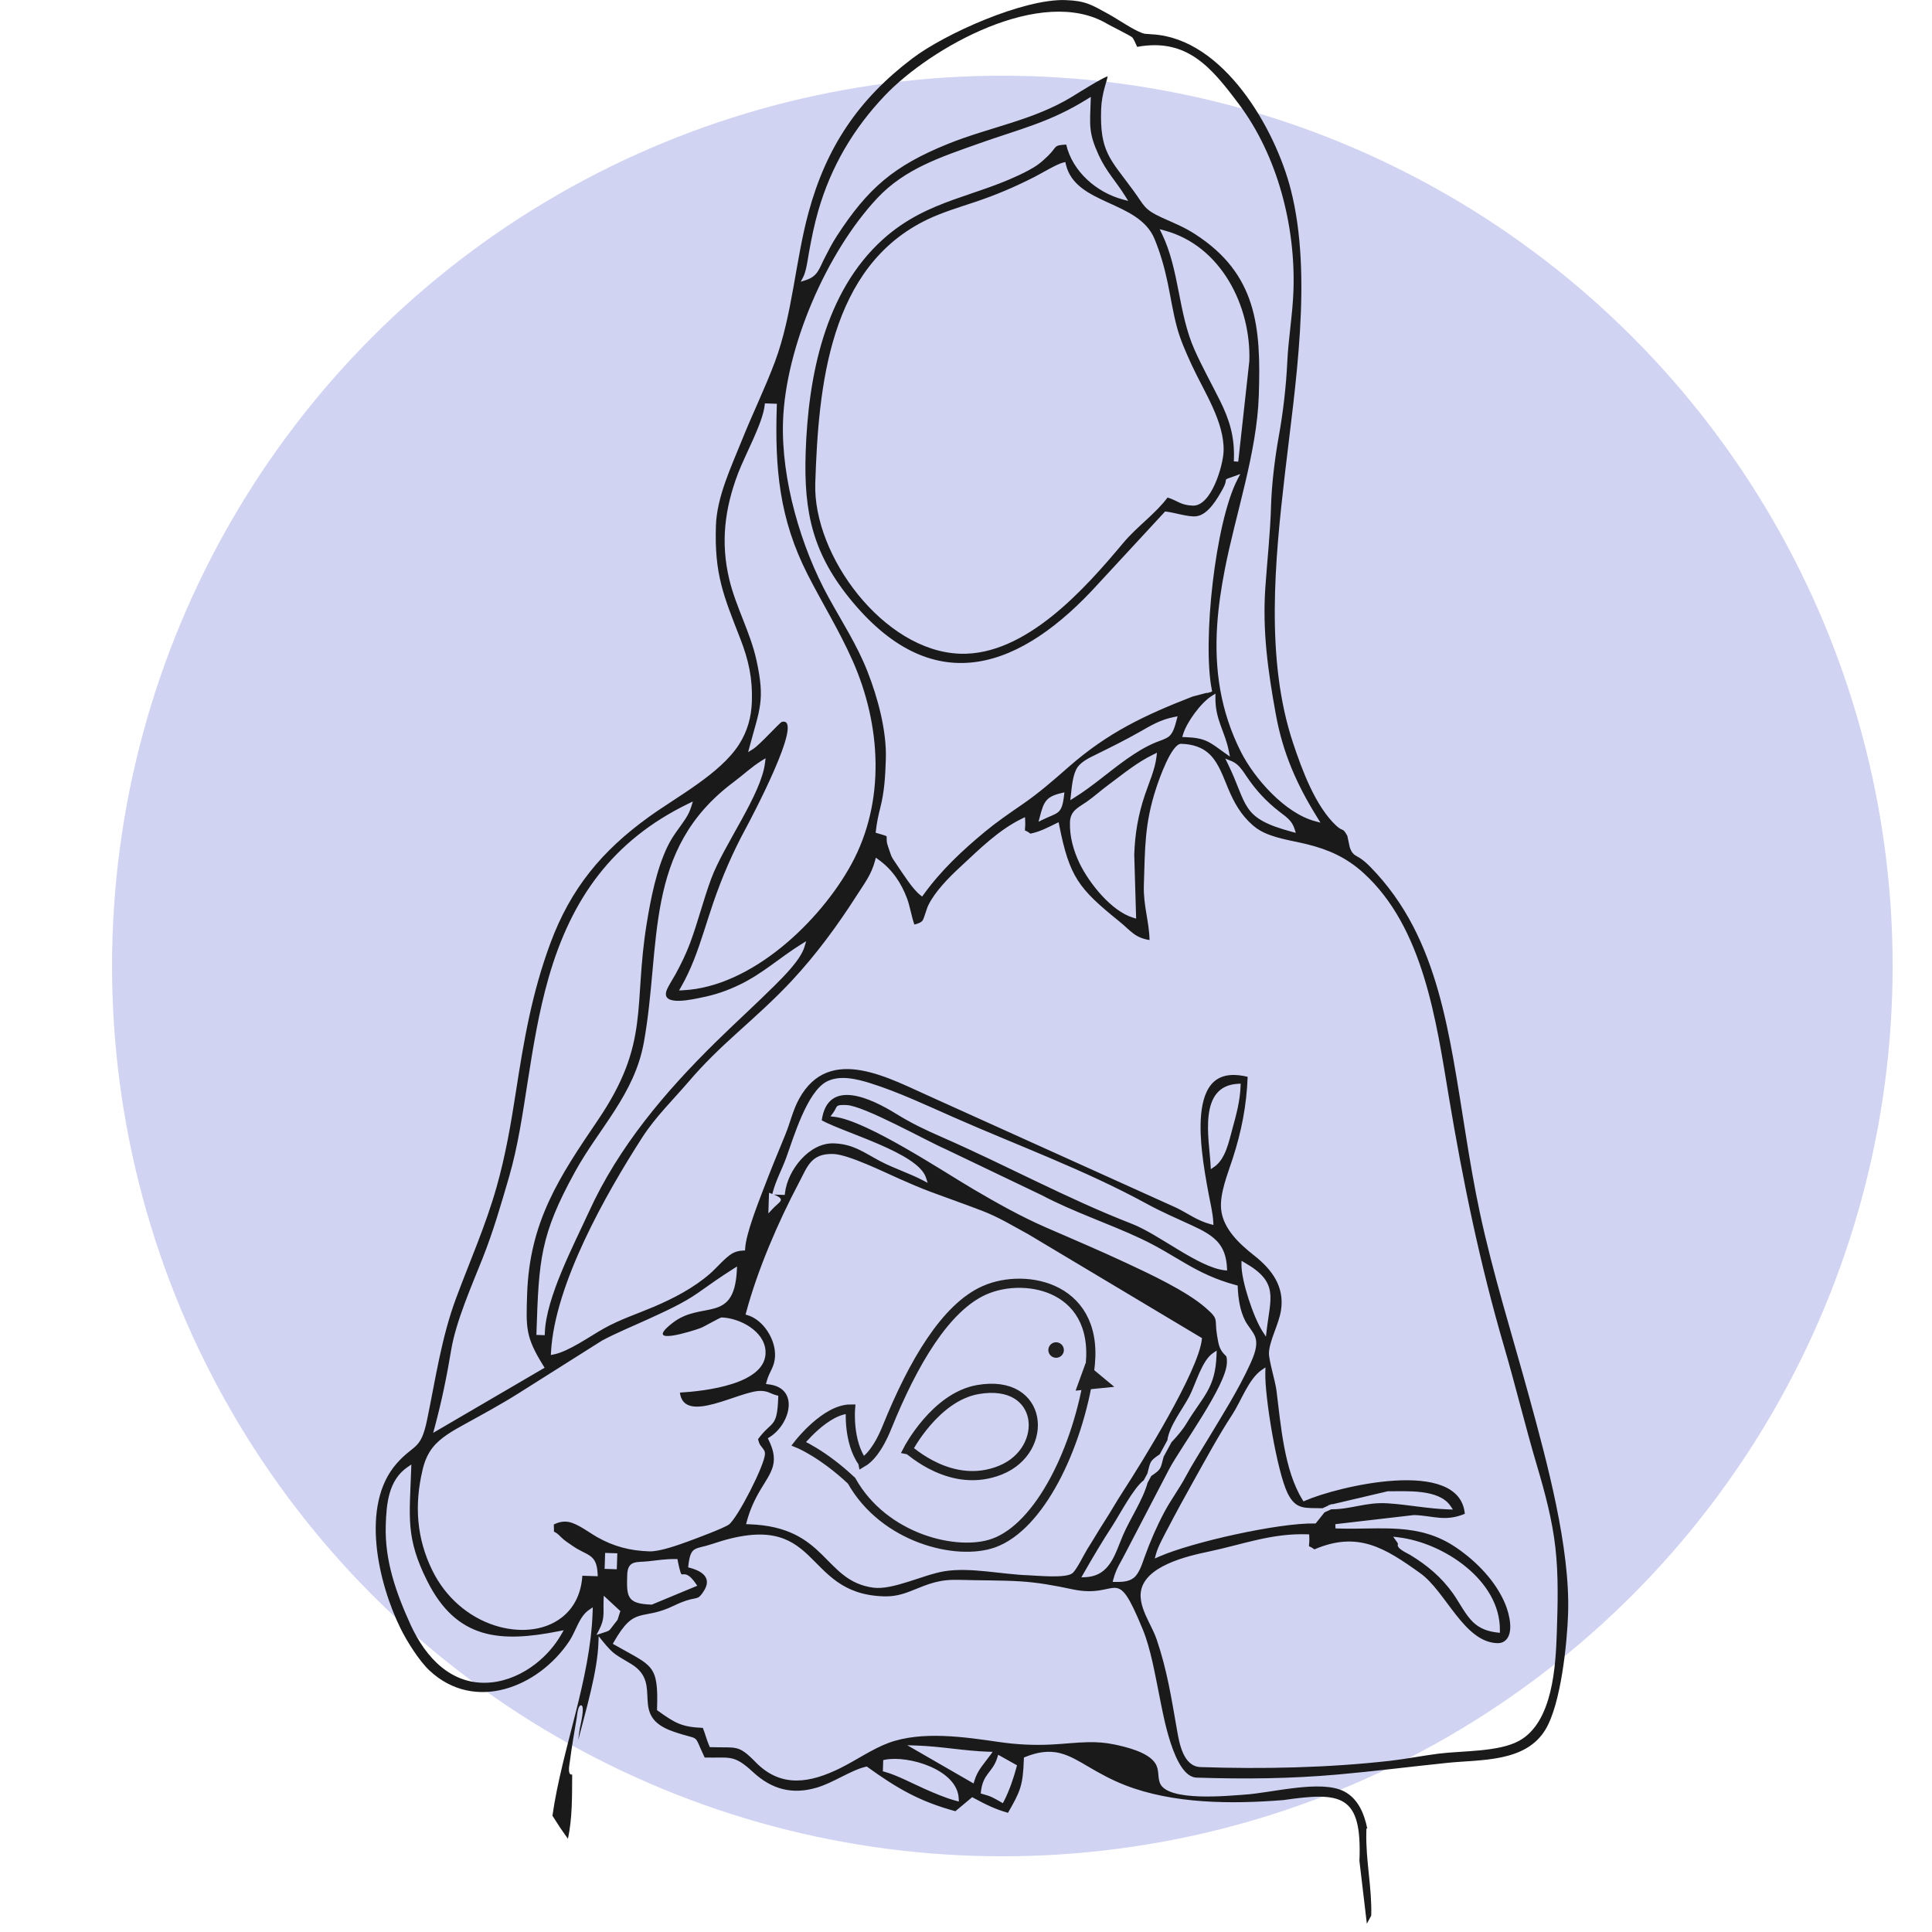 <?xml version="1.0" encoding="UTF-8"?> <!-- Creator: CorelDRAW 2019 (64-Bit) --> <svg xmlns="http://www.w3.org/2000/svg" xmlns:xlink="http://www.w3.org/1999/xlink" xmlns:xodm="http://www.corel.com/coreldraw/odm/2003" xml:space="preserve" width="42.201mm" height="42.201mm" style="shape-rendering:geometricPrecision; text-rendering:geometricPrecision; image-rendering:optimizeQuality; fill-rule:evenodd; clip-rule:evenodd" viewBox="0 0 1455.37 1455.37"> <defs> <style type="text/css"> <![CDATA[ .str0 {stroke:#202020;stroke-width:6.9;stroke-miterlimit:22.926} .fil2 {fill:none} .fil4 {fill:none;fill-rule:nonzero} .fil1 {fill:#1A1A1A} .fil0 {fill:#D0D3F2} .fil3 {fill:#202020;fill-rule:nonzero} ]]> </style> </defs> <g id="Слой_x0020_1">  <circle class="fil0" cx="755.06" cy="727.69" r="670.65"></circle> <g id="_3195659322832"> <path class="fil1" d="M431.02 1336.7c-0.26,0.1 -0.54,0.12 -0.84,0.06 -2.75,-0.57 -1.15,-7.92 -0.93,-9.65 0.7,-5.6 1.58,-11.2 2.47,-16.78 0.89,-5.58 1.82,-11.15 2.79,-16.72 0.25,-1.42 0.78,-9.42 3.38,-8.97 2.96,0.51 -0.84,15.77 -1.08,17.16 -0.5,2.93 -0.89,5.88 -1.19,8.84 5.86,-22.9 14.46,-51.41 15.19,-73.45l0.15 -4.61 2.91 3.58c8.94,11 10.24,10.27 21.9,17.51 24.39,15.14 -2.75,38.79 31.21,50.63 21.95,7.66 14.48,0.17 23.86,19.65 18.9,0.5 21.63,-2.72 36.29,10.85 14.27,13.22 29.75,17.31 48.37,11.75 12.5,-3.74 25.57,-13.09 36.67,-15.66l0.76 -0.18 0.63 0.46c22.49,16.16 39.14,25.86 66.14,33.21l12.64 -10.57 1.03 0.56c9.03,4.86 16.08,8.45 25.94,11.23 9.2,-16.09 11.29,-20.25 11.96,-40.54l0.04 -1.13 1.04 -0.42c8.6,-3.44 17.12,-5.14 26.24,-2.84 7.4,1.87 14.36,6.11 20.89,9.95 9.11,5.36 17.82,10.14 27.7,14.02 36.58,14.37 81.05,14.43 119.54,11.36 43.64,-6.28 59.45,-4.42 57.33,45.83l5.59 47.29 3.31 -6.11c0.61,-20.75 -4.22,-41.71 -3.7,-62.61l0.08 -3.19 0.67 0.47c-2.24,-11.26 -6.85,-22.74 -17.55,-28.25 -17.48,-9 -54.59,1.15 -74.64,2.45 -11.03,0.71 -58.69,5.83 -64.11,-8.87 -1.81,-4.94 -0.3,-9.73 -3.42,-14.68 -5.3,-8.42 -22.03,-12.38 -30.92,-14.24 -6.51,-1.36 -12.91,-1.82 -19.55,-1.7 -9.36,0.18 -18.75,1.34 -28.12,1.79 -13.16,0.63 -25.87,-0.01 -38.92,-1.9 -26.13,-3.79 -58.34,-8.6 -83.49,0.68 -11.98,4.42 -24.49,13.12 -36.2,18.92 -22.44,11.11 -44.5,15.38 -63.81,-4.37 -13.31,-13.61 -14.24,-10.72 -33.48,-11.36l-1.09 -0.04 -0.44 -0.99c-1.94,-4.41 -3.01,-9.06 -4.82,-13.49 -15.94,-0.65 -20.98,-3.66 -33.77,-12.85l-0.75 -0.54 0.03 -0.92c1.12,-33.96 -3.6,-32.02 -31.83,-48.17l-1.5 -0.86 0.86 -1.5c15.96,-27.89 20.56,-15.3 45.16,-27.22 4.05,-1.96 8.3,-3.74 12.68,-4.81 1.55,-0.38 4.03,-0.68 5.42,-1.3 1.71,-0.76 3.26,-3.15 4.25,-4.64 6.59,-9.96 -0.76,-15.22 -10.17,-17.74l-1.44 -0.39 0.17 -1.48c1.76,-15.14 5.18,-11.79 17.88,-16.11 83.46,-28.4 66.28,37.35 129.01,39.42 7.8,0.26 13.84,-1.23 21,-4.11 13.68,-5.52 21.17,-8.8 36.65,-8.29 15.05,0.5 30.4,0.21 45.38,1.12 13.36,0.8 26.28,3.19 39.35,5.98 35.93,7.68 32.04,-20.54 52.93,29.98 6.16,14.89 9.39,34.57 12.65,50.46 2.6,12.66 10.57,60.85 27.91,61.42 35.88,1.19 70.77,0.85 106.54,-2.33 27.45,-2.44 54.86,-5.94 82.28,-8.77 25.52,-2.63 59.07,-0.2 74.1,-25.16 11.53,-19.14 16.25,-64.39 17.01,-87.26 1.64,-49.73 -15.98,-114.48 -29.12,-162.54 -12.66,-46.35 -27.54,-93.37 -37.52,-140.28 -8.14,-38.26 -12.96,-76.89 -19.87,-115.33 -6.1,-33.92 -14.12,-68.47 -30.04,-99.28 -8.59,-16.62 -19.28,-31.68 -32.38,-45.04 -2.41,-2.45 -5.03,-4.86 -7.93,-6.73 -1.41,-0.91 -3.17,-1.71 -4.43,-2.77 -1.61,-1.34 -2.43,-3.19 -3.19,-5.34l-1.83 -8.61c-3.69,-6.76 -3.06,-2.73 -8.38,-7.68 -15.67,-14.56 -25.81,-42.17 -32.48,-62.2 -21.05,-63.19 -13.68,-137.8 -6.15,-202.89 7.66,-66.26 21.06,-148.81 4.45,-213.94 -11.78,-46.16 -50.71,-113.88 -104.19,-117.05l-6.04 -0.46c-0.61,-0.15 -1.24,-0.35 -1.83,-0.56 -6.75,-2.38 -18.54,-10.58 -25.54,-14.41 -12.74,-6.98 -17.14,-9.88 -32.31,-10.38 -31.4,-1.04 -90.42,25.14 -115.28,44 -40.67,30.85 -64.77,66.93 -78.11,115.94 -9.98,36.68 -12.15,77.28 -25.32,112.51 -7.51,20.11 -16.98,39.32 -24.94,59.23 -8,20 -18.8,42.46 -19.52,64.24 -1.21,36.67 5.69,52.63 18.35,85.1 6.29,16.13 9.32,29.97 8.74,47.43 -0.39,11.66 -3.33,22.32 -9.62,32.18 -14.15,22.22 -46.76,39.36 -68.14,54.8 -35.21,25.43 -58.68,53.72 -73.96,94.87 -13.99,37.68 -19.98,73.03 -26.09,112.4 -3.77,24.31 -7.86,48.11 -14.61,71.82 -8.17,28.71 -19.96,55.32 -30.34,83.17 -11.03,29.58 -15.52,60.93 -21.88,91.71 -4.84,23.4 -9.67,17.94 -22.92,32.96 -27.84,31.57 -13.71,90.54 2.93,124.31 4.68,9.5 13.98,24.34 21.64,31.54 34.11,32.04 82.2,12.84 105.46,-22.03 5.01,-7.52 7.35,-18.4 14.88,-23.54l2.81 -1.92 -0.11 3.4c-1.71,51.72 -22.95,102.43 -30.28,153.57l5.64 8.81 6 8.58c3.41,-15.35 3.12,-32.42 3.22,-48.42zm566.71 -197.41l-6.68 8.37 -0.86 -0.02c-26.83,-0.57 -92.3,14.06 -117,24.93l-3.29 1.44 0.93 -3.47c1.53,-5.73 6.8,-15.16 9.6,-20.52 5.9,-11.33 12.06,-22.53 18.29,-33.68 9.33,-16.7 19.14,-34.86 29.61,-50.83 6.56,-10.02 12.28,-26.81 22.14,-33.55l2.81 -1.92 -0.11 3.4c-0.61,18.52 8.84,75.2 16.76,91.36 6.32,12.89 13.41,10.97 26.35,11.35l4.31 -1.98 -0.03 -0.28 1.32 -0.31 1.41 -0.65 0.13 0.29 41.98 -9.86 0.2 0c13.7,0.09 38.19,-1.89 46.97,10.96l1.92 2.81 -3.4 -0.11c-15.68,-0.52 -30.29,-3.58 -45.7,-4.57 -16.51,-1.06 -27.47,4.57 -42.58,4.5l-5.1 2.34zm-133.25 -22.35c-3.55,13 -13.06,26.83 -18.51,39.5 -6.07,14.1 -9.63,30.7 -28.26,31.63l-3.15 0.16 1.57 -2.73c6.98,-12.2 14.12,-24.27 21.79,-36.05 5.47,-8.39 16.05,-28.74 23.62,-34.32l2.76 -5.08c2.51,-9.4 1.61,-9.26 9.35,-14.56l5.74 -10.58c1.44,-10.83 11.46,-23.34 16.53,-33.07 4.84,-9.28 9.36,-26.78 17.78,-32.53l2.81 -1.92 -0.11 3.4c-0.83,25.09 -10.34,31.12 -22.41,51.14 -3.39,5.62 -7.1,9.76 -11.52,14.52l-5.9 10.88c-2.5,9.39 -1.61,9.25 -9.34,14.55l-2.75 5.07zm-281.5 -217.06c9.57,3.82 4.11,5.27 -1.04,10.82l-3.14 3.38 0.51 -15.58 2.24 0.83c0.08,0.03 0.16,0.06 0.24,0.09l0.45 -1.68c2.32,-8.66 6.74,-16.78 9.85,-25.2 5.57,-15.1 15.62,-50 30.71,-57.83 9.89,-5.14 22.91,-1.86 32.91,1.28 20.61,6.46 42.15,16.59 61.94,25.33 48.58,21.44 99.65,40.04 146.24,65.51 11.22,6.14 22.51,10.96 34.06,16.29 7.26,3.36 15.54,7.37 20.52,13.86 4.06,5.29 5.48,11.54 5.81,18.09l0.1 2.03 -2.02 -0.23c-19.8,-2.31 -49.08,-26.94 -69.72,-34.97 -49.47,-19.25 -94.9,-44.24 -143.3,-65.4 -12.82,-5.6 -22.76,-10.36 -34.68,-17.71 -17.8,-10.96 -51.06,-27.32 -55.65,5.17 18.16,9.77 72.51,24.66 78.5,43.07l1.3 4.01 -3.74 -1.95c-10.37,-5.4 -21.59,-8.89 -32,-14.38 -12.27,-6.47 -20.2,-12.93 -35.02,-13.42 -18.54,-0.61 -34.73,20.24 -36.71,37.27l-0.19 1.58 -8.17 -0.27zm273.61 -864.58c37.65,-6.87 55.86,15.4 76.64,43.1 29.2,38.92 42.73,91.99 41.14,140.19 -0.61,18.33 -3.82,36.07 -4.67,54.22 -0.84,18.08 -3.13,37.8 -6.35,55.62 -2.95,16.32 -5.39,36.08 -5.87,52.63 -0.61,20.78 -2.85,40.75 -4.29,61.38 -2.29,32.93 1.99,63.28 7.89,95.67 5.34,29.32 15.76,52.86 31.34,77.88l2.31 3.71 -4.22 -1.13c-22.51,-6.03 -45.53,-32.02 -55.74,-52.23 -15.4,-30.49 -20.14,-62.18 -17.83,-96.02 0.96,-13.94 3.05,-27.78 5.73,-41.48 8.33,-42.62 24.16,-87.73 25.59,-130.98 1.7,-51.41 -1.37,-91.52 -48.19,-121.6 -8.69,-5.58 -15.69,-8.14 -24.91,-12.38 -13.68,-6.29 -13.06,-8.94 -21.22,-20.09 -17.75,-24.27 -25.52,-29.21 -24.45,-61.6 0.2,-5.92 1.31,-11.52 2.9,-17.21 0.28,-0.98 1.76,-5.68 1.98,-7.46 -4.21,1.14 -24.06,13.68 -26.45,15.14 -29.69,18.19 -62.6,23.05 -94.2,35.89 -40.23,16.35 -59.81,33.02 -83.34,69.26 -3.53,5.44 -6.26,10.8 -9.2,16.55 -4.04,7.88 -5.06,13.69 -13.97,16.59l-4.01 1.3 1.95 -3.74c2.12,-4.07 3.36,-13.24 4.18,-17.87 1.92,-10.84 4.06,-21.43 7.12,-32.02 9.55,-33.04 26.3,-61.58 50,-86.53 34.46,-36.28 118.27,-83.46 167.62,-54.12 2.31,1.38 17.6,8.93 18.85,10.19 1.12,1.13 2.67,4.86 3.68,7.15zm-53.34 73.6c-10.19,0.58 -6.47,1.37 -13.83,8.55 -5.23,5.11 -8.65,7.73 -15.16,11.16 -37.84,19.9 -74.98,20.99 -109.03,51.58 -44.18,39.7 -56.45,103.93 -58.33,160.76 -1.5,45.52 5.48,76.68 35.19,112.33 62.38,74.85 127.62,50.2 185.44,-13.75l50.15 -54.23 0.87 0.1c6.37,0.74 16.79,4.2 22.54,3.51 9.09,-1.08 16.03,-13.44 19.96,-20.51 5.3,-9.51 -1.8,-5.82 9.09,-9.8l4.18 -1.53 -2.06 3.95c-16.86,32.37 -26.57,122.41 -19.42,158.47l0.27 1.36 -1.28 0.56c-0.42,0.18 -0.72,0.2 -1.05,0.18 -0.59,0.48 -1.37,0.47 -1.97,0.38l-10.45 2.75c-36.41,14.14 -64.04,27.3 -93.36,53.02 -11.56,10.14 -22.34,19.59 -35.09,28.35 -9.46,6.5 -18.98,13.04 -27.83,20.35 -17.17,14.19 -33.32,29.33 -46.37,47.48l-1.05 1.46 -1.42 -1.11c-6.02,-4.72 -13.17,-16.35 -17.71,-22.91 -5.12,-7.39 -3.8,-6.02 -6.6,-13.8 -1.43,-3.98 -0.76,-4.48 -1.06,-7.65 -1.11,-0.59 -6,-1.95 -6.86,-2.2l-1.38 -0.42 0.17 -1.43c0.7,-6.04 1.77,-11.35 3.28,-17.21 3.18,-12.35 3.8,-24.04 4.22,-36.77 0.71,-21.48 -6.16,-46.63 -13.98,-66.44 -7.8,-19.74 -19.04,-37.01 -29.2,-55.49 -20.83,-37.91 -35.7,-88.84 -34.27,-132.45 1.85,-55.9 32.76,-127.48 71.09,-168.33 20.9,-22.27 48.32,-31.02 76.29,-41 30.52,-10.88 53.35,-15.81 81.74,-33.49l2.74 -1.71 -0.11 3.23c-0.61,18.32 -1.63,23.86 6.01,40.55 5.79,12.66 12.96,19.66 19.95,30.89l2.31 3.71 -4.22 -1.13c-19.65,-5.27 -37.78,-21.06 -42.48,-41.3zm73.97 64.73c42.38,11.36 65.28,56.66 63.9,98.36l-8.36 75.78 -3.31 -0.24 0.06 -1.66c0.56,-16.85 -3.27,-29.61 -10.67,-44.41 -6.32,-12.65 -13.12,-24.86 -18.92,-37.79 -12.44,-27.72 -11.44,-60.44 -24.69,-87.62l-1.66 -3.4 3.65 0.98zm2.3 201.17c-9.23,12.34 -23.12,21.92 -33.2,33.98 -28.97,34.65 -73.76,85.29 -123.1,83.66 -57.56,-1.9 -110.88,-73.86 -109.08,-128.38 2.4,-72.6 10.23,-163.49 84.89,-198.93 10.88,-5.16 23.78,-9.09 35.27,-12.91 15.57,-5.17 30.51,-11.54 45.12,-19.02 4.71,-2.41 16.75,-9.65 21.41,-10.74l1.68 -0.39 0.39 1.68c7.16,30.89 54.73,26.97 66.81,56.23 4.36,10.56 7.49,21.56 9.84,32.73 2.29,10.9 4.04,22.45 6.88,33.16 2.69,10.18 7.09,19.95 11.49,29.49 8.99,19.49 24.54,42.49 23.81,64.51 -0.36,10.94 -9.27,41.48 -23.11,41.02 -9.46,-0.31 -11.49,-3.8 -19.08,-6.11zm-303.32 -70.94l9.02 0.3 -0.06 1.72c-1.54,46.77 1.86,84.98 23.27,126.97 11.23,22.03 23.87,42.27 33.96,65.11 21.33,48.26 24.79,105.74 -1.04,153.04 -23.55,43.14 -75.17,92.38 -126.68,94.95l-3.15 0.16 1.57 -2.73c3.72,-6.51 6.86,-13.26 9.61,-20.22 5.57,-14.08 9.7,-28.85 14.63,-43.19 6.71,-19.54 14.66,-37.9 24.52,-56.08 2.37,-4.38 45.11,-84.46 27.16,-80.11 -1.66,0.46 -16.72,17.37 -21.74,20.49l-3.71 2.31 1.13 -4.22c7.62,-28.43 11.78,-34.67 5.16,-64.96 -4.62,-21.13 -15.54,-40.16 -20.52,-61.09 -6.63,-27.9 -3.39,-53.36 6.69,-79.86 5.28,-13.88 18.4,-37.41 19.98,-51l0.19 -1.58zm310.16 238.43c-1.07,3.97 -2.47,9.8 -5.82,12.5 -2.4,1.94 -7.14,3.29 -10.07,4.51 -7.7,3.21 -14.94,7.72 -21.74,12.52 -13.4,9.45 -25.45,20.34 -39.43,29.04l-3.04 1.89 0.41 -3.56c0.73,-6.28 1.39,-16.26 5.22,-21.49 3.17,-4.32 9.38,-7.18 14.08,-9.49 10.97,-5.39 21.62,-10.7 32.29,-16.74 8.9,-5.04 15.79,-9.3 26.09,-11.34l2.72 -0.54 -0.72 2.68zm36.59 25.14c-11.68,-8.39 -14.72,-11.64 -30.12,-12.15l-2.24 -0.08 0.65 -2.15c2.81,-9.26 13.48,-23.78 21.7,-28.89l2.67 -1.66 -0.03 3.14c-0.18,16.46 7.15,25.25 10.08,40.04l0.85 4.28 -3.55 -2.55zm4.22 5.67c1.72,0.69 3.28,1.59 4.7,2.78 2.92,2.44 5.15,6.02 7.28,9.15 3.5,5.14 7.09,9.78 11.35,14.33 4.18,4.47 8.49,8.35 13.32,12.08 2.84,2.19 6.14,4.48 8.38,7.29 1.36,1.71 2.29,3.57 2.97,5.64l0.98 3.02 -3.07 -0.82c-38.9,-10.43 -32.85,-19.85 -48.09,-51.11l-1.96 -4.01 4.15 1.66zm-56 -2.95c-1.11,9.53 -5.66,19.52 -8.72,28.63 -5.04,14.97 -7.5,29.24 -8.02,45l1.42 48.2 -2.29 -0.69c-16.39,-4.97 -33.09,-26.03 -40.25,-40.83 -4.65,-9.62 -7.66,-20.33 -7.3,-31.09 0.29,-8.86 6.47,-11.11 12.56,-15.36 5.56,-3.88 10.52,-8.43 15.98,-12.46 11.32,-8.36 21.4,-16.92 34.16,-23.14l2.83 -1.38 -0.37 3.13zm-294.9 4.57c-2.77,23.76 -31.27,62.1 -40.58,87.36 -5.85,15.86 -9.91,32.34 -15.81,48.22 -3.04,8.18 -6.89,16.05 -11.08,23.7 -1.66,3.03 -5.7,9.27 -6.72,12.27 -4.19,12.33 20.55,6.31 26.04,5.23 10.48,-2.06 19.54,-5.14 29.12,-9.78 17.5,-8.48 30.06,-20.28 46.17,-30.32l3.89 -2.42 -1.33 4.39c-2.92,9.66 -15.67,22.3 -22.74,29.32 -14.42,14.32 -29.53,27.98 -44.03,42.25 -38.27,37.66 -73.22,78.84 -95.66,128.09 -11.21,24.6 -32.24,64.34 -33.12,91.04l-0.06 1.72 -6.3 -0.21 0.06 -1.72c1.81,-54.88 2.75,-73.36 28.95,-121.01 18.28,-33.26 44.89,-58.48 51.95,-97.66 13.38,-74.23 -0.78,-144.95 67.52,-196 7,-5.23 13.72,-11.53 21.11,-16.13l3.04 -1.89 -0.41 3.56zm207.01 40.64c2.96,-11.05 4.32,-15.17 16.14,-17.91l2.39 -0.56 -0.28 2.43c-1.68,14.43 -4.7,12.61 -15.82,18.03l-3.4 1.66 0.98 -3.65zm-262.51 -7.84c-0.97,3.2 -2.33,6.05 -4.13,8.85 -4.94,7.67 -9.63,12.64 -13.82,21.34 -8.27,17.18 -12.62,39.26 -15.65,57.92 -10.22,62.93 2.78,89.87 -36.78,148.14 -29.23,43.06 -51.51,76.57 -53.31,131.22 -0.83,25.25 -1.28,32.11 12.24,53.82l0.94 1.5 -83.94 49.05 1.09 -4.05c5.47,-20.41 9.05,-38.02 12.5,-58.58 3.6,-21.51 15.62,-48.71 23.61,-68.82 7.97,-20.06 13.94,-40.64 19.95,-61.34 6.74,-23.2 10.28,-47.85 14.02,-71.69 4.11,-26.26 8.38,-52.56 15.71,-78.15 17.13,-59.8 48.25,-103.51 105.17,-131.26l3.55 -1.73 -1.14 3.78zm255.57 20.44c7.31,-1.57 12.43,-4.36 19.11,-7.61l2.01 -0.98 0.43 2.2c7.74,39.01 14.59,47.74 45.19,72.46 8.85,7.15 11.54,12.3 22.87,14.1 -0.27,-13.93 -4.78,-26.22 -4.29,-41.15 0.92,-27.89 0.41,-46.22 9.34,-73.45 2,-6.12 11.47,-33.46 18.81,-33.22 8.47,0.28 16.19,2.45 22.19,8.69 6.32,6.58 9.67,16.71 13.17,25.01 4.58,10.87 9.7,20.02 18.76,27.86 1.69,1.47 3.52,2.75 5.46,3.86 9.94,5.7 23.83,7.46 34.96,10.19 16.55,4.06 30.01,10.12 42.78,21.71 45.13,40.96 54.76,111.47 64.26,168.49 10.61,63.63 23.45,126.06 41.56,188 8.76,29.96 16.05,60.31 24.92,90.23 5.99,20.2 11.44,40.54 13.81,61.52 2.38,21.03 1.77,42.55 1.07,63.68 -0.83,25.18 -2.96,67.87 -28.45,81.83 -15.52,8.5 -42.86,7.39 -60.71,9.66 -12.2,1.55 -24.32,4.01 -36.53,5.39 -46.73,5.29 -95.63,6.27 -142.66,4.72 -13.04,-0.43 -16.01,-17.87 -17.76,-27.89 -4.19,-23.9 -7.47,-45.23 -15.37,-68.39 -1.54,-4.51 -3.86,-8.89 -5.94,-13.17 -3.15,-6.46 -6.6,-13.99 -6.06,-21.34 1.52,-20.63 35.56,-28.25 51.21,-31.53 25.48,-5.35 47.3,-13.92 74.12,-13.04l1.59 0.05 0.08 1.59c0.14,2.88 0.01,4.76 -0.23,7.32 1.57,0.68 2.7,1.36 4.09,2.4 32.88,-14.05 53.2,-1.05 79.81,18 19.28,13.8 32.78,51.81 57.89,52.64 1.98,0.07 3.95,-0.35 5.57,-1.53 7.5,-5.44 3.43,-20.72 0.65,-27.57 -7.04,-17.32 -21.54,-32.21 -36.74,-42.65 -28.66,-19.69 -56.94,-13.53 -89.69,-14.62l-1.6 -0.06 -0.13 -3.2 59.3 -6.88c14.54,0.48 23.26,5.27 38.25,-0.92 -3.85,-43.07 -96.61,-20.3 -120.13,-9.95l-1.37 0.6 -0.79 -1.27c-13.86,-22.25 -16.33,-56.59 -19.6,-82.3 -0.9,-7.09 -5.83,-22.94 -5.66,-28.23 0.31,-9.31 7.51,-21.68 9.1,-32.3 2.66,-17.75 -6.81,-30.56 -20.22,-41.14 -11.03,-8.7 -23.53,-20.1 -24.92,-34.99 -1.1,-11.83 5.04,-26.66 8.67,-37.86 6.72,-20.73 10.49,-39.98 11.34,-61.75 -8.43,-2.06 -18.23,-2.55 -25.17,3.46 -12.47,10.79 -10.8,37.86 -9.24,52.6 1.13,10.73 2.99,21.37 4.98,31.98 1.22,6.47 3.19,14.69 3.52,21.19l0.12 2.37 -2.29 -0.61c-9.99,-2.68 -16.72,-7.99 -25.65,-12.34l-183.61 -82.95c-31.73,-13.92 -77.61,-41.08 -100.62,1 -4.72,8.63 -6.67,18.05 -10.42,27.09 -5.54,13.37 -11.02,26.76 -16.18,40.28 -4.13,10.82 -13.35,34.02 -13.97,45.18l-0.09 1.55 -1.55 0.08c-2.91,0.15 -5.55,0.73 -8.1,2.18 -5.11,2.91 -11.75,10.88 -16.53,15.05 -12.49,10.92 -27.73,18.84 -42.92,25.28 -12.76,5.4 -25.04,9.36 -37.24,16.18 -10.46,5.85 -26.42,17.31 -37.77,19.56l-2.18 0.43 0.12 -2.22c2.83,-51.18 41.19,-118.81 68.65,-161.56 10.09,-15.71 23.29,-28.39 35.33,-42.49 11.16,-13.07 23.19,-24.63 35.91,-36.13 14.3,-12.94 28.38,-25.44 41.54,-39.6 18.41,-19.78 34.32,-41.45 48.87,-64.19 5.71,-8.94 10.93,-15.51 13.75,-26.03l0.64 -2.41 2.03 1.46c10.29,7.39 17.09,17.49 21.49,29.24 2.22,5.94 3.48,14.2 5.52,19.67 2.22,-0.55 5.11,-1.46 6.2,-3.1 1.31,-1.98 2.82,-8.53 4.38,-11.63 5.2,-10.4 15.27,-20.6 23.69,-28.39 14.39,-13.32 28.9,-27.97 46.71,-36.65l2.35 -1.14 0.13 2.61c0.14,2.88 0.01,4.76 -0.23,7.31 1.63,0.71 2.8,1.42 4.28,2.55zm135.6 249.72c-1.07,-19.84 -9.78,-59.74 20.77,-61.27l1.87 -0.1 -0.06 1.88c-0.37,11.12 -3.26,21.67 -6.2,32.31 -2.59,9.4 -5.12,22.66 -13.69,28.51l-2.53 1.73 -0.16 -3.06zm20.43 91.95c0.42,8.46 1.69,17.77 5.68,25.38 2.06,3.93 5.46,7.48 7.16,11.26 3.01,6.71 -0.73,15.23 -3.52,21.38 -8.75,19.23 -21.54,39.48 -32.46,57.59 -5.45,9.03 -11.08,17.8 -16.06,27.11 -4.98,9.31 -11.3,17.68 -16.25,27.02 -5.85,11.06 -10.49,21.87 -14.73,33.6 -1.76,4.86 -4,12.36 -8.18,15.64 -3.72,2.93 -9.11,3.11 -13.64,3.06l-2.22 -0.02 0.58 -2.15c2.26,-8.39 5.63,-12.69 9.33,-20.12l32.69 -62.77c9.53,-17.64 42.87,-62.79 43.44,-79.86 0.04,-1.08 0.22,-4.48 -0.7,-5.34 -5.01,-4.61 -5.46,-8.27 -6.63,-15.13 -2.26,-13.2 1.87,-11.9 -8.49,-20.99 -14.62,-12.83 -42.34,-25.69 -60.12,-34 -20.04,-9.37 -40.35,-17.95 -60.61,-26.79 -18.67,-8.14 -36.77,-18.33 -54.32,-28.64 -22.79,-13.39 -80.4,-51.73 -104.74,-54.57l-2.97 -0.35 1.79 -2.4c3.98,-5.35 1.08,-6.42 10.21,-6.12 13.12,0.43 59.42,26.54 74.82,33.27l72.49 34.72c23.94,12.63 49.99,21.14 74.51,32.65 26.96,12.65 40.98,26.78 71.69,35.01l1.21 0.32 0.06 1.26zm5.41 -18.37c25.66,14.68 19.28,26.22 16.41,50.85l-0.56 4.76 -2.61 -4.02c-6.73,-10.4 -15.89,-37.77 -15.82,-50.11l0.02 -2.96 2.56 1.47zm-425.62 97.77c3.12,24.74 45.56,-1.78 61.07,-1.27 5.77,0.19 6.44,1.88 11.73,3.3l1.32 0.36 -0.04 1.37c-0.78,23.44 -4.75,17.08 -15.19,31.29 1.29,5.27 1.94,4.35 4.45,8.24 0.61,0.94 0.78,1.96 0.74,3.07 -0.28,8.38 -20.49,47.94 -27.1,52.99 -3.52,2.69 -25.84,10.95 -30.69,12.73 -7.47,2.73 -21.49,7.79 -29.34,7.53 -14.38,-0.48 -26.76,-3.63 -39.27,-10.74 -6.04,-3.43 -14.7,-10.13 -21.35,-11.39 -4.01,-0.76 -7.7,0.13 -11.29,1.83 0.1,1.9 0.08,3.7 0.13,5.55 1.91,0.6 3.6,2.3 4.89,3.63 2.72,2.83 6.28,5.04 9.5,7.25 10.71,7.35 17.72,5.5 18.48,20.74l0.1 1.87 -11.61 -0.38c-0.77,12.33 -5.49,23.64 -15.47,31.42 -14.16,11.04 -34,11.34 -50.48,6.04 -20.61,-6.63 -37.31,-21.78 -46.88,-41.1 -12.16,-24.54 -13.78,-49.76 -7.51,-76.22 1.45,-6.13 3.69,-11.77 7.62,-16.74 5.84,-7.4 15,-12.53 23.13,-17.02 14.14,-7.82 27.97,-15.24 41.68,-23.9l62.78 -39.65c11.29,-6.01 23.22,-10.85 34.84,-16.18 12.52,-5.75 26.1,-11.81 37.43,-19.75 8.94,-6.26 17.25,-12.27 26.59,-18.09l2.81 -1.76 -0.18 3.31c-2.22,40.23 -26.5,22 -48.5,39.28 -23.05,18.11 15.5,5.98 21.46,3.67 2.56,-0.99 14.46,-7.93 15.57,-7.89 13.59,0.45 32.18,10.1 33.1,25.27 1.53,25.2 -46.33,30.29 -64.52,31.35zm50.42 97.01c2.46,-9.18 6.1,-16.9 10.99,-24.99 3.03,-5.02 7.06,-10.76 8.63,-16.43 1.93,-6.96 -0.06,-13.49 -3.13,-19.79l-0.68 -1.4 1.32 -0.82c15.74,-9.81 22.75,-37.06 -0.73,-39.79l-1.98 -0.23 0.52 -1.93c2.17,-8.11 6.02,-10.55 6.32,-19.43 0.4,-12.18 -8.69,-26.89 -20.6,-30.49l-1.6 -0.49 0.43 -1.61c8.58,-32.01 24.06,-68.01 39.57,-97.32 6.65,-12.57 9.19,-22.58 26.15,-22.02 11.37,0.38 38.5,13.73 49.58,18.63 7.93,3.51 15.93,7 24.06,10.01 12.74,4.72 25.55,9.23 38.24,14.08 12.73,4.87 22.91,11.21 34.81,17.66l130.98 78.32 -0.13 1.11c-2.83,24.25 -44.95,92.27 -59.66,114.85 -4.58,7.03 -8.66,14.35 -13.21,21.39 -4.55,7.03 -8.74,14.29 -13.24,21.35 -2.52,3.96 -8.26,16.09 -11.49,18.49 -5.26,3.91 -26.62,1.67 -33.04,1.46 -20.14,-0.67 -43.82,-6.21 -63.39,-3.01 -15.76,2.58 -38.71,14.34 -53.47,12.34 -37.68,-5.12 -34.59,-45.81 -93.63,-47.76l-2.17 -0.07 0.56 -2.1zm490.76 12.02c33.91,3.96 76.93,32.36 76.53,70.02l-0.02 1.92 -1.9 -0.22c-6.86,-0.8 -12.94,-2.8 -18.05,-7.6 -5.95,-5.58 -10.52,-15.01 -15.34,-21.81 -8.71,-12.28 -19.49,-21.29 -32.33,-29.08 -2.24,-1.36 -10.73,-4.9 -9.14,-8.24 -0.03,-0.52 -1.05,-1.88 -1.34,-2.29l-2.27 -3.17 3.87 0.45zm-762.75 -9.17c0.53,-16.04 1.96,-33.87 16.46,-43.77l2.81 -1.92 -0.11 3.4c-1.2,36.2 -4.36,51.72 12.18,84.55 22.17,44.05 55.01,46.35 99,37.63l3.71 -0.74 -1.88 3.28c-4.86,8.5 -11.62,16.09 -19.35,22.09 -9.64,7.47 -21.27,12.8 -33.5,13.97 -29.55,2.83 -49.33,-18.74 -60.67,-43.61 -10.87,-23.86 -19.52,-48.25 -18.64,-74.88zm165.28 20.91l9.16 0.3 -0.4 12.02 -9.17 -0.3 0.4 -12.02zm54.71 6c0.25,1.26 1.81,9.36 2.85,10.15 1.06,0.19 1.82,-0.37 3.53,0.19 2.92,0.95 5.42,4.22 7.08,6.65l1.2 1.75 -34.22 14.21 -0.37 -0.01c-18.4,-0.61 -18.7,-5.92 -18.16,-22.36 0.38,-11.32 7.15,-9.33 15.64,-10.26 7.3,-0.8 13.34,-1.78 20.78,-1.7l1.4 0.01 0.27 1.38zm-59.32 52.05c4.5,-8.64 3.11,-12.5 3.42,-22.04l0.13 -3.77 12.52 11.6 -0.37 1.07c-2.46,7 -0.28,3.58 -4.52,9.04 -4,5.15 -2.59,4.41 -9.11,6.53l-4.01 1.3 1.95 -3.74zm294.61 94.42c-4.75,6.61 -9.38,10.98 -11.84,19.13l-0.63 2.08 -49.97 -28.81 6.89 0.23c18.31,0.6 36.01,4.05 54.21,4.65l3.23 0.11 -1.89 2.62zm-25.85 34.21c-7.86,-2.11 -15.92,-5.6 -23.36,-8.88 -8.85,-3.91 -21.22,-10.49 -30.28,-12.92l-1.32 -0.36 0.28 -8.45 1.34 -0.27c17.56,-3.49 54.43,7.35 55.52,29.12l0.12 2.37 -2.29 -0.61zm33.89 0.96c-5.49,-3.14 -7.39,-4.33 -13.69,-6.02l-1.44 -0.39 0.17 -1.48c1.62,-13.89 8.88,-14.19 12.35,-25.65l0.62 -2.05 14.19 7.95 -0.34 1.29c-2.17,8.24 -5.56,18.12 -9.48,25.65l-0.83 1.59 -1.56 -0.89z"></path> <g> <path class="fil2 str0" d="M649.88 1101.61c4.38,-2.57 11.34,-9.25 18.39,-26.68 19.54,-48.29 44.04,-90.1 73.46,-103.03 31.71,-13.94 88.53,-2.15 78.92,61.27 -8.77,57.91 -37.35,116.69 -72.17,129.21 -27.52,9.9 -82.51,-3.27 -107.01,-46.95 -21.87,-20.61 -39.79,-27.93 -39.79,-27.93 0,0 20.26,-26.08 39,-26.08 0,0 -2.09,24.5 9.2,40.18z"></path> <path class="fil3" d="M817.8 1026.77c1.31,1.04 21.6,17.93 21.6,17.93l-29.15 2.88 7.56 -20.81z"></path> <path class="fil3" d="M801.07 1018.98c-1.1,3.03 -4.46,4.59 -7.5,3.49 -3.04,-1.11 -4.61,-4.46 -3.51,-7.49 1.1,-3.03 4.46,-4.6 7.5,-3.49 3.04,1.1 4.61,4.46 3.51,7.49z"></path> <path class="fil4 str0" d="M683.97 1091.86c1.32,0.19 32.76,30.67 69.88,15.49 37.12,-15.18 32.72,-69.33 -17.25,-60.6 -32.16,5.62 -52.63,45.11 -52.63,45.11z"></path> </g> </g> <rect class="fil2" x="-0" y="-0" width="1455.37" height="1455.37"></rect> </g> </svg> 